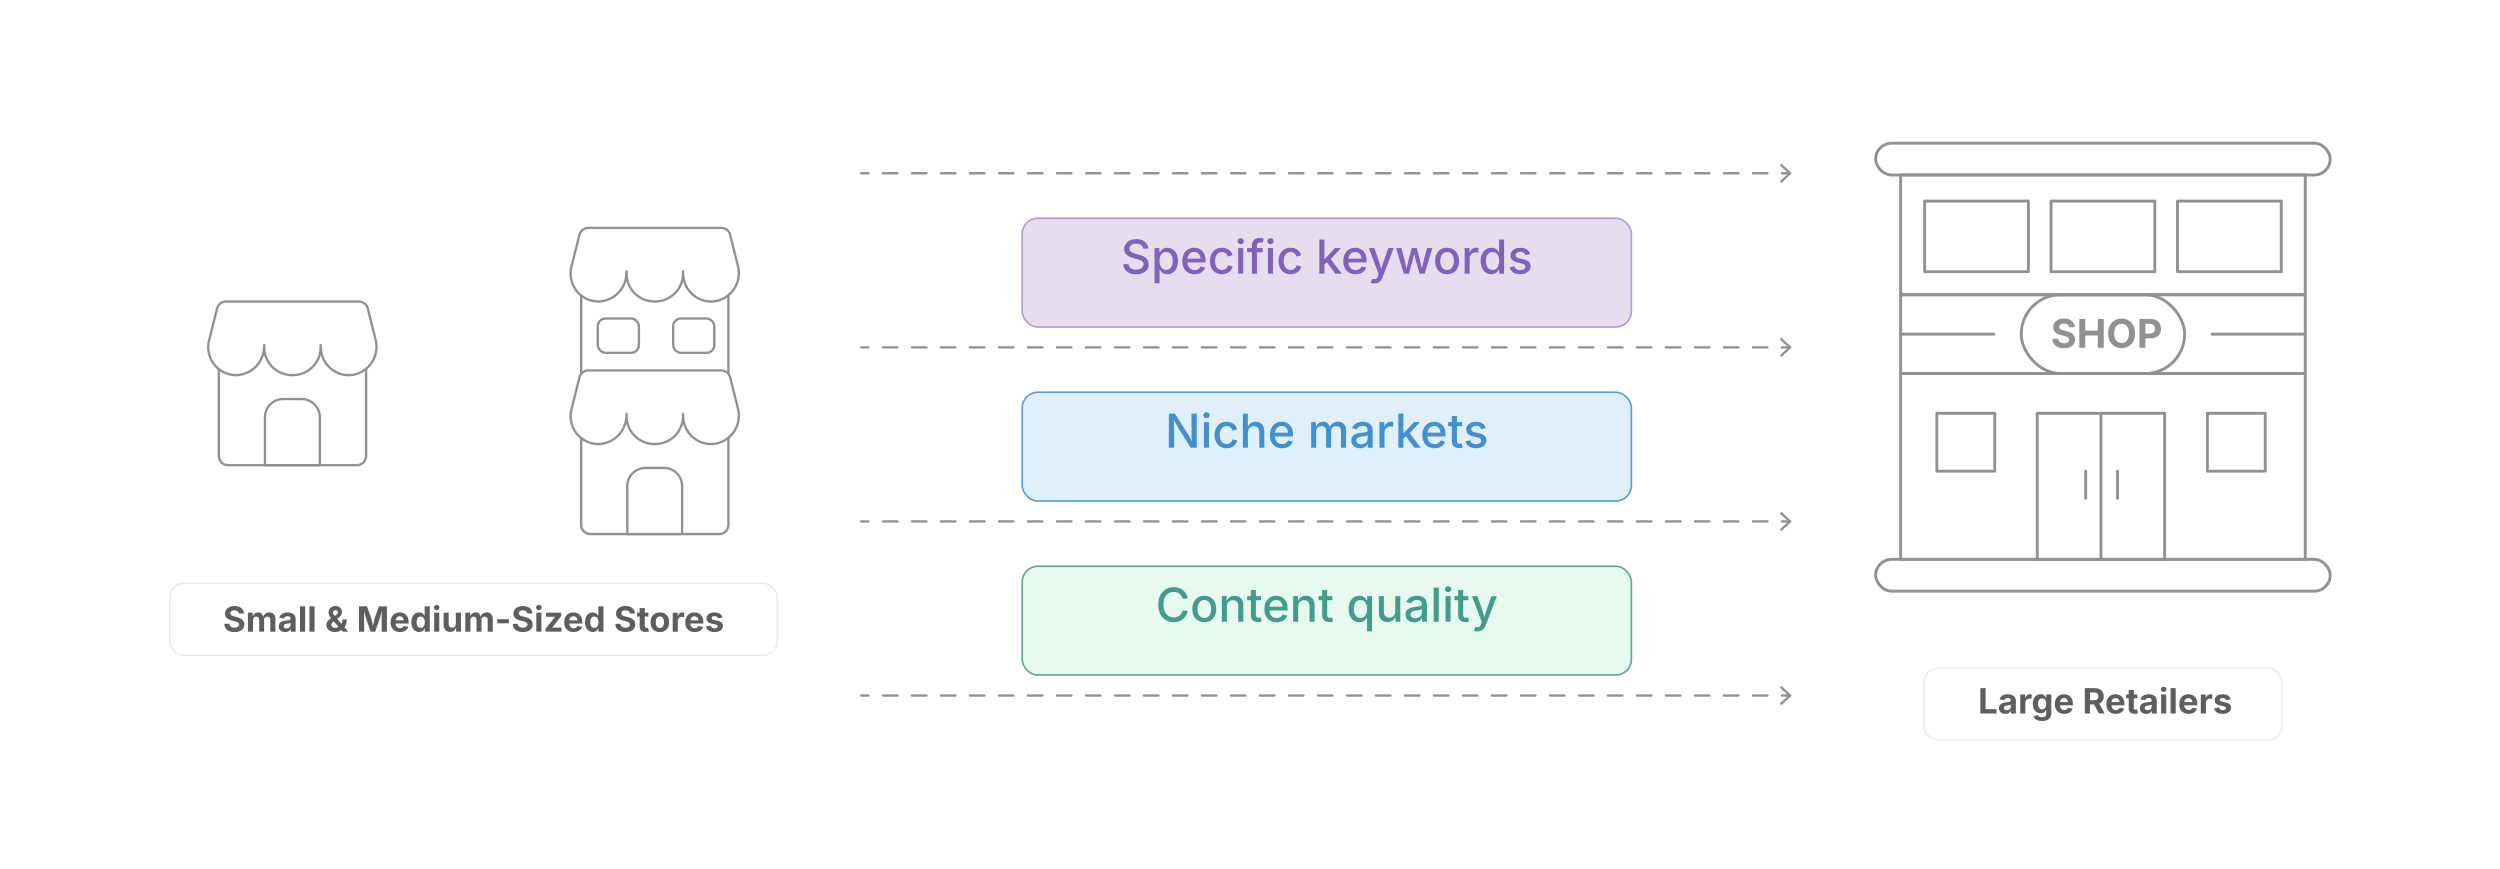 <?xml version="1.0" encoding="UTF-8"?><svg id="_02-Competes-with-Larger-Retailers" xmlns="http://www.w3.org/2000/svg" xmlns:xlink="http://www.w3.org/1999/xlink" viewBox="0 0 860 298.867"><defs><filter id="drop-shadow-1" filterUnits="userSpaceOnUse"><feOffset dx="0" dy="5"/><feGaussianBlur result="blur" stdDeviation="4"/><feFlood flood-color="#333" flood-opacity=".09"/><feComposite in2="blur" operator="in"/><feComposite in="SourceGraphic"/></filter><filter id="drop-shadow-2" filterUnits="userSpaceOnUse"><feOffset dx="0" dy="5"/><feGaussianBlur result="blur-2" stdDeviation="4"/><feFlood flood-color="#333" flood-opacity=".09"/><feComposite in2="blur-2" operator="in"/><feComposite in="SourceGraphic"/></filter><filter id="drop-shadow-3" filterUnits="userSpaceOnUse"><feOffset dx="0" dy="5"/><feGaussianBlur result="blur-3" stdDeviation="4"/><feFlood flood-color="#333" flood-opacity=".09"/><feComposite in2="blur-3" operator="in"/><feComposite in="SourceGraphic"/></filter><filter id="drop-shadow-4" filterUnits="userSpaceOnUse"><feOffset dx="0" dy="5"/><feGaussianBlur result="blur-4" stdDeviation="4"/><feFlood flood-color="#333" flood-opacity=".09"/><feComposite in2="blur-4" operator="in"/><feComposite in="SourceGraphic"/></filter><filter id="drop-shadow-5" filterUnits="userSpaceOnUse"><feOffset dx="0" dy="5"/><feGaussianBlur result="blur-5" stdDeviation="4"/><feFlood flood-color="#333" flood-opacity=".09"/><feComposite in2="blur-5" operator="in"/><feComposite in="SourceGraphic"/></filter></defs><path d="M709.998,119.788c-.795,0-1.485-.122-2.073-.366-.589-.244-1.047-.605-1.375-1.085s-.502-1.069-.52-1.771h1.978c.026.333.126.611.3.835.173.224.403.392.691.502.289.111.615.167.979.167.364,0,.681-.052.949-.157.269-.104.478-.251.629-.442.15-.191.227-.413.227-.666,0-.227-.068-.416-.203-.569-.136-.153-.33-.285-.583-.396s-.562-.208-.925-.293l-1.092-.273c-.839-.204-1.495-.525-1.971-.962-.475-.437-.712-1.015-.712-1.734,0-.599.161-1.123.482-1.571.322-.448.764-.797,1.325-1.045.561-.249,1.201-.373,1.92-.373.732,0,1.371.125,1.917.376.546.251.972.599,1.278,1.045.307.446.464.96.473,1.541h-1.964c-.035-.399-.205-.708-.509-.925-.305-.217-.709-.326-1.215-.326-.342,0-.635.049-.879.146-.244.098-.43.233-.556.406-.127.173-.189.371-.189.592,0,.244.073.447.219.609.146.162.342.292.586.393.244.1.504.183.779.25l.898.22c.417.093.806.22,1.165.379s.675.356.945.589c.271.233.48.509.629.829.148.319.223.688.223,1.105,0,.599-.15,1.122-.452,1.567-.302.446-.739.791-1.312,1.035s-1.261.366-2.063.366Z" fill="#919191" stroke-width="0"/><path d="M715.29,119.641v-9.918h2.03v4.007h4.32v-4.007h2.037v9.918h-2.037v-4.227h-4.32v4.227h-2.03Z" fill="#919191" stroke-width="0"/><path d="M729.828,119.774c-.874,0-1.661-.2-2.359-.599-.699-.399-1.252-.979-1.658-1.737-.405-.759-.608-1.675-.608-2.75,0-1.078.203-1.998.608-2.759.406-.761.959-1.341,1.658-1.741.698-.399,1.485-.599,2.359-.599.879,0,1.666.2,2.363.599.696.399,1.248.979,1.654,1.741.405.761.608,1.681.608,2.759,0,1.074-.203,1.991-.608,2.75-.406.759-.958,1.338-1.654,1.737-.697.399-1.484.599-2.363.599ZM729.828,117.97c.515,0,.964-.125,1.348-.376.384-.25.683-.621.896-1.112.213-.49.319-1.088.319-1.794,0-.714-.106-1.317-.319-1.807s-.512-.861-.896-1.111c-.384-.251-.833-.376-1.348-.376-.511,0-.959.126-1.345.379s-.686.625-.898,1.115-.319,1.09-.319,1.8c0,.706.106,1.303.319,1.791.213.488.513.858.898,1.111s.834.379,1.345.379Z" fill="#919191" stroke-width="0"/><path d="M735.979,119.641v-9.918h3.867c.755,0,1.396.143,1.924.429.528.286.931.681,1.209,1.185.276.504.416,1.082.416,1.734,0,.657-.142,1.235-.423,1.734-.282.499-.69.89-1.226,1.171-.534.282-1.184.423-1.946.423h-2.49v-1.638h2.164c.417,0,.76-.072,1.028-.216.269-.144.468-.343.599-.596s.196-.546.196-.878c0-.333-.065-.625-.196-.875-.131-.25-.331-.446-.603-.586-.271-.14-.614-.209-1.031-.209h-1.458v8.241h-2.03Z" fill="#919191" stroke-width="0"/><rect x="653.81" y="128.501" width="139.199" height="63.93" fill="#fff" stroke="#919191" stroke-linecap="round" stroke-linejoin="round"/><rect x="666.276" y="142.172" width="19.914" height="19.914" fill="#fff" stroke="#919191" stroke-linecap="round" stroke-linejoin="round"/><rect x="759.331" y="142.172" width="19.914" height="19.914" fill="#fff" stroke="#919191" stroke-linecap="round" stroke-linejoin="round"/><rect x="700.815" y="142.172" width="43.817" height="50.259" fill="#fff" stroke="#919191" stroke-linecap="round" stroke-linejoin="round"/><line x1="722.723" y1="192.431" x2="722.723" y2="142.172" fill="none" stroke="#919191" stroke-linecap="round" stroke-linejoin="round"/><line x1="728.44" y1="162.086" x2="728.44" y2="171.424" fill="none" stroke="#919191" stroke-linecap="round" stroke-linejoin="round"/><line x1="717.468" y1="162.086" x2="717.468" y2="171.424" fill="none" stroke="#919191" stroke-linecap="round" stroke-linejoin="round"/><rect x="653.81" y="101.384" width="139.199" height="27.117" fill="none" stroke="#919191" stroke-linecap="round" stroke-linejoin="round"/><rect x="653.81" y="60.192" width="139.199" height="41.191" fill="none" stroke="#919191" stroke-linecap="round" stroke-linejoin="round"/><rect x="662.067" y="69.17" width="35.697" height="24.291" fill="none" stroke="#919191" stroke-linecap="round" stroke-linejoin="round"/><rect x="705.561" y="69.17" width="35.697" height="24.291" fill="none" stroke="#919191" stroke-linecap="round" stroke-linejoin="round"/><rect x="749.056" y="69.17" width="35.697" height="24.291" fill="none" stroke="#919191" stroke-linecap="round" stroke-linejoin="round"/><rect x="645.233" y="49.255" width="156.353" height="10.937" rx="5.469" ry="5.469" fill="none" stroke="#919191" stroke-linecap="round" stroke-linejoin="round"/><rect x="645.233" y="192.417" width="156.353" height="10.937" rx="5.469" ry="5.469" fill="none" stroke="#919191" stroke-linecap="round" stroke-linejoin="round"/><rect x="695.299" y="101.384" width="56.221" height="27.117" rx="13.559" ry="13.559" fill="none" stroke="#919191" stroke-linecap="round" stroke-linejoin="round"/><line x1="793.009" y1="114.942" x2="760.954" y2="114.942" fill="none" stroke="#919191" stroke-linecap="round" stroke-linejoin="round"/><line x1="685.866" y1="114.942" x2="653.81" y2="114.942" fill="none" stroke="#919191" stroke-linecap="round" stroke-linejoin="round"/><g filter="url(#drop-shadow-1)"><rect x="661.811" y="224.774" width="123.198" height="24.838" rx="5" ry="5" fill="#fff" stroke="#eaeaea" stroke-linecap="round" stroke-linejoin="round" stroke-width=".5"/><path d="M681.251,240.442v-8.73h1.787v7.248h3.768v1.482h-5.555Z" fill="#5e5e5e" stroke-width="0"/><path d="M689.823,240.571c-.414,0-.786-.073-1.116-.22s-.59-.365-.779-.656-.284-.653-.284-1.087c0-.363.067-.668.202-.914s.318-.443.551-.592.496-.262.791-.34.604-.133.929-.164c.379-.039.685-.075.917-.108s.402-.086.51-.158.161-.179.161-.319v-.029c0-.188-.039-.346-.117-.475s-.194-.228-.349-.296-.341-.103-.56-.103c-.227,0-.424.034-.592.103s-.305.159-.41.272-.184.24-.234.381l-1.611-.264c.113-.383.301-.707.562-.973s.587-.469.976-.609.827-.211,1.315-.211c.352,0,.693.042,1.025.126s.63.214.894.39.473.405.627.688.231.622.231,1.017v4.412h-1.664v-.908h-.059c-.105.203-.246.382-.422.536s-.388.276-.636.366-.534.135-.858.135ZM690.321,239.335c.277,0,.521-.055.729-.164s.372-.258.489-.445.176-.396.176-.627v-.709c-.051.039-.129.074-.234.105s-.223.059-.352.082-.256.045-.381.064-.236.035-.334.047c-.215.031-.404.082-.568.152s-.291.163-.381.278-.135.263-.135.442c0,.168.043.31.129.425s.203.202.352.261.318.088.51.088Z" fill="#5e5e5e" stroke-width="0"/><path d="M694.962,240.442v-6.551h1.699v1.143h.07c.121-.406.323-.713.606-.92s.608-.311.976-.311c.09,0,.188.005.293.015s.197.024.275.044v1.57c-.078-.027-.191-.049-.34-.064s-.289-.023-.422-.023c-.266,0-.506.058-.721.173s-.382.275-.501.48-.179.444-.179.718v3.727h-1.758Z" fill="#5e5e5e" stroke-width="0"/><path d="M702.468,243.032c-.547,0-1.023-.069-1.43-.208s-.736-.329-.99-.571-.43-.518-.527-.826l1.512-.422c.055.121.14.239.255.354s.269.21.46.284.428.111.709.111c.449,0,.802-.103,1.058-.308s.384-.524.384-.958v-1.207h-.135c-.078.176-.191.346-.34.51s-.343.298-.583.401-.538.155-.894.155c-.492,0-.939-.115-1.342-.346s-.724-.582-.964-1.055-.36-1.07-.36-1.793c0-.738.122-1.355.366-1.852s.568-.869.973-1.119.849-.375,1.333-.375c.367,0,.676.062.926.185s.452.277.606.463.271.364.349.536h.076v-1.102h1.729v6.498c0,.59-.136,1.08-.407,1.471s-.646.684-1.122.879-1.023.293-1.641.293ZM702.497,239.013c.301,0,.556-.074.765-.223s.368-.362.478-.642.164-.614.164-1.005c0-.387-.055-.725-.164-1.014s-.269-.514-.478-.674-.464-.24-.765-.24c-.309,0-.567.083-.776.249s-.367.394-.475.683-.161.621-.161.996c0,.383.054.714.161.993s.267.495.478.647.469.229.773.229Z" fill="#5e5e5e" stroke-width="0"/><path d="M710.097,240.571c-.668,0-1.244-.137-1.729-.41s-.856-.662-1.116-1.166-.39-1.102-.39-1.793c0-.676.129-1.268.387-1.775s.623-.904,1.096-1.189,1.027-.428,1.664-.428c.43,0,.83.068,1.201.205s.697.343.979.618.501.62.659,1.034.237.902.237,1.465v.492h-5.502v-1.102h4.641l-.82.293c0-.34-.052-.636-.155-.888s-.258-.447-.463-.586-.458-.208-.759-.208c-.305,0-.563.07-.776.211s-.374.331-.483.571-.164.515-.164.823v.779c0,.379.063.697.19.955s.305.451.533.58.495.193.8.193c.207,0,.395-.029.562-.088s.312-.146.431-.261.21-.257.272-.425l1.594.299c-.105.359-.289.675-.551.946s-.589.481-.981.63-.845.223-1.356.223Z" fill="#5e5e5e" stroke-width="0"/><path d="M717.169,240.442v-8.73h3.404c.664,0,1.229.117,1.693.352s.819.564,1.063.99.366.926.366,1.5-.124,1.069-.372,1.485-.607.734-1.078.955-1.042.331-1.714.331h-2.309v-1.447h2.021c.367,0,.668-.05.902-.149s.41-.248.527-.445.176-.44.176-.729c0-.297-.059-.546-.176-.747s-.294-.354-.53-.46-.538-.158-.905-.158h-1.283v7.254h-1.787ZM722.026,240.442l-2.127-3.973h1.939l2.168,3.973h-1.98Z" fill="#5e5e5e" stroke-width="0"/><path d="M727.821,240.571c-.668,0-1.244-.137-1.729-.41s-.856-.662-1.116-1.166-.39-1.102-.39-1.793c0-.676.129-1.268.387-1.775s.623-.904,1.096-1.189,1.027-.428,1.664-.428c.43,0,.83.068,1.201.205s.697.343.979.618.501.62.659,1.034.237.902.237,1.465v.492h-5.502v-1.102h4.641l-.82.293c0-.34-.052-.636-.155-.888s-.258-.447-.463-.586-.458-.208-.759-.208c-.305,0-.563.07-.776.211s-.374.331-.483.571-.164.515-.164.823v.779c0,.379.063.697.19.955s.305.451.533.58.495.193.8.193c.207,0,.395-.029.562-.088s.312-.146.431-.261.21-.257.272-.425l1.594.299c-.105.359-.289.675-.551.946s-.589.481-.981.63-.845.223-1.356.223Z" fill="#5e5e5e" stroke-width="0"/><path d="M735.263,233.892v1.342h-3.885v-1.342h3.885ZM732.28,232.333h1.758v6.193c0,.207.046.36.138.46s.245.149.46.149c.066,0,.16-.009.281-.026s.213-.034.275-.05l.252,1.318c-.195.059-.39.1-.583.123s-.378.035-.554.035c-.656,0-1.158-.16-1.506-.48s-.521-.779-.521-1.377v-6.346Z" fill="#5e5e5e" stroke-width="0"/><path d="M738.292,240.571c-.414,0-.786-.073-1.116-.22s-.59-.365-.779-.656-.284-.653-.284-1.087c0-.363.067-.668.202-.914s.318-.443.551-.592.496-.262.791-.34.604-.133.929-.164c.379-.039.685-.075.917-.108s.402-.086.51-.158.161-.179.161-.319v-.029c0-.188-.039-.346-.117-.475s-.194-.228-.349-.296-.341-.103-.56-.103c-.227,0-.424.034-.592.103s-.305.159-.41.272-.184.24-.234.381l-1.611-.264c.113-.383.301-.707.562-.973s.587-.469.976-.609.827-.211,1.315-.211c.352,0,.693.042,1.025.126s.63.214.894.39.473.405.627.688.231.622.231,1.017v4.412h-1.664v-.908h-.059c-.105.203-.246.382-.422.536s-.388.276-.636.366-.534.135-.858.135ZM738.79,239.335c.277,0,.521-.055.729-.164s.372-.258.489-.445.176-.396.176-.627v-.709c-.051.039-.129.074-.234.105s-.223.059-.352.082-.256.045-.381.064-.236.035-.334.047c-.215.031-.404.082-.568.152s-.291.163-.381.278-.135.263-.135.442c0,.168.043.31.129.425s.203.202.352.261.318.088.51.088Z" fill="#5e5e5e" stroke-width="0"/><path d="M744.31,233.036c-.266,0-.492-.088-.68-.264s-.281-.389-.281-.639.094-.463.281-.639.414-.264.68-.264.493.088.683.264.284.389.284.639-.095.463-.284.639-.417.264-.683.264ZM743.431,240.442v-6.551h1.758v6.551h-1.758Z" fill="#5e5e5e" stroke-width="0"/><path d="M748.44,231.712v8.73h-1.758v-8.73h1.758Z" fill="#5e5e5e" stroke-width="0"/><path d="M752.894,240.571c-.668,0-1.244-.137-1.729-.41s-.856-.662-1.116-1.166-.39-1.102-.39-1.793c0-.676.129-1.268.387-1.775s.623-.904,1.096-1.189,1.027-.428,1.664-.428c.43,0,.83.068,1.201.205s.697.343.979.618.501.62.659,1.034.237.902.237,1.465v.492h-5.502v-1.102h4.641l-.82.293c0-.34-.052-.636-.155-.888s-.258-.447-.463-.586-.458-.208-.759-.208c-.305,0-.563.07-.776.211s-.374.331-.483.571-.164.515-.164.823v.779c0,.379.063.697.19.955s.305.451.533.58.495.193.8.193c.207,0,.395-.029.562-.088s.312-.146.431-.261.21-.257.272-.425l1.594.299c-.105.359-.289.675-.551.946s-.589.481-.981.63-.845.223-1.356.223Z" fill="#5e5e5e" stroke-width="0"/><path d="M757.083,240.442v-6.551h1.699v1.143h.07c.121-.406.323-.713.606-.92s.608-.311.976-.311c.09,0,.188.005.293.015s.197.024.275.044v1.57c-.078-.027-.191-.049-.34-.064s-.289-.023-.422-.023c-.266,0-.506.058-.721.173s-.382.275-.501.48-.179.444-.179.718v3.727h-1.758Z" fill="#5e5e5e" stroke-width="0"/><path d="M764.571,240.571c-.527,0-.994-.075-1.4-.226s-.738-.369-.996-.656-.424-.634-.498-1.04l1.635-.281c.086.305.236.533.451.686s.502.229.861.229c.336,0,.601-.063.794-.19s.29-.288.29-.483c0-.172-.069-.312-.208-.422s-.351-.193-.636-.252l-1.131-.234c-.633-.129-1.105-.349-1.418-.659s-.469-.71-.469-1.198c0-.422.115-.784.346-1.087s.551-.536.961-.7.893-.246,1.447-.246c.516,0,.963.071,1.342.214s.686.345.92.606.391.57.469.926l-1.559.275c-.066-.223-.194-.405-.384-.548s-.444-.214-.765-.214c-.289,0-.531.061-.727.182s-.293.283-.293.486c0,.164.063.303.19.416s.345.201.653.264l1.178.234c.633.129,1.104.339,1.412.63s.463.671.463,1.14c0,.43-.125.806-.375,1.128s-.595.573-1.034.753-.946.27-1.521.27Z" fill="#5e5e5e" stroke-width="0"/></g><g filter="url(#drop-shadow-2)"><rect x="58.414" y="195.636" width="208.98" height="24.838" rx="5" ry="5" fill="#fff" stroke="#eaeaea" stroke-linecap="round" stroke-linejoin="round" stroke-width=".5"/><path d="M80.665,212.433c-.699,0-1.308-.107-1.825-.322s-.921-.533-1.21-.955-.441-.941-.457-1.559h1.74c.023.293.111.538.264.735s.355.345.609.442.541.146.861.146.599-.046.835-.138.421-.222.554-.39.199-.363.199-.586c0-.199-.06-.366-.179-.501s-.29-.251-.513-.349-.494-.184-.814-.258l-.961-.24c-.738-.18-1.316-.462-1.734-.847s-.627-.894-.627-1.526c0-.527.142-.988.425-1.383s.672-.701,1.166-.92,1.058-.328,1.69-.328c.645,0,1.207.11,1.688.331s.855.527,1.125.92.408.845.416,1.356h-1.729c-.031-.352-.181-.623-.448-.814s-.624-.287-1.069-.287c-.301,0-.559.043-.773.129s-.378.205-.489.357-.167.326-.167.521c0,.215.064.394.193.536s.301.258.516.346.443.161.686.22l.791.193c.367.082.709.193,1.025.334s.594.313.832.519.423.448.554.729.196.605.196.973c0,.527-.133.987-.398,1.38s-.65.696-1.154.911-1.109.322-1.816.322Z" fill="#5e5e5e" stroke-width="0"/><path d="M85.282,212.304v-6.551h1.629l.088,1.629h-.129c.102-.402.251-.73.448-.984s.429-.441.694-.562.545-.182.838-.182c.473,0,.854.149,1.143.448s.502.761.639,1.386h-.205c.098-.418.257-.763.478-1.034s.482-.473.785-.604.62-.196.952-.196c.402,0,.761.088,1.075.264s.562.429.744.759.272.733.272,1.21v4.418h-1.758v-4.084c0-.371-.101-.646-.302-.826s-.448-.27-.741-.27c-.219,0-.409.048-.571.144s-.287.229-.375.401-.132.373-.132.604v4.031h-1.699v-4.131c0-.32-.095-.575-.284-.765s-.435-.284-.735-.284c-.207,0-.394.047-.56.141s-.297.231-.393.413-.144.403-.144.665v3.961h-1.758Z" fill="#5e5e5e" stroke-width="0"/><path d="M98.061,212.433c-.414,0-.786-.073-1.116-.22s-.59-.365-.779-.656-.284-.653-.284-1.087c0-.363.067-.668.202-.914s.318-.443.551-.592.496-.262.791-.34.604-.133.929-.164c.379-.039.685-.075.917-.108s.402-.086.51-.158.161-.179.161-.319v-.029c0-.188-.039-.346-.117-.475s-.194-.228-.349-.296-.341-.103-.56-.103c-.227,0-.424.034-.592.103s-.305.159-.41.272-.184.24-.234.381l-1.611-.264c.113-.383.301-.707.562-.973s.587-.469.976-.609.827-.211,1.315-.211c.352,0,.693.042,1.025.126s.63.214.894.39.473.405.627.688.231.622.231,1.017v4.412h-1.664v-.908h-.059c-.105.203-.246.382-.422.536s-.388.276-.636.366-.534.135-.858.135ZM98.559,211.197c.277,0,.521-.055.729-.164s.372-.258.489-.445.176-.396.176-.627v-.709c-.051.039-.129.074-.234.105s-.223.059-.352.082-.256.045-.381.064-.236.035-.334.047c-.215.031-.404.082-.568.152s-.291.163-.381.278-.135.263-.135.442c0,.168.043.31.129.425s.203.202.352.261.318.088.51.088Z" fill="#5e5e5e" stroke-width="0"/><path d="M104.958,203.574v8.73h-1.758v-8.73h1.758Z" fill="#5e5e5e" stroke-width="0"/><path d="M108.209,203.574v8.73h-1.758v-8.73h1.758Z" fill="#5e5e5e" stroke-width="0"/><path d="M115.188,212.433c-.602,0-1.121-.109-1.559-.328s-.773-.512-1.008-.879-.352-.775-.352-1.225c0-.352.069-.66.208-.926s.332-.511.58-.735.534-.448.858-.671l1.664-1.102c.121-.078.23-.167.328-.267s.175-.207.231-.322.085-.239.085-.372c0-.199-.07-.369-.211-.51s-.342-.211-.604-.211c-.172,0-.322.033-.451.1s-.229.16-.299.281-.105.264-.105.428c0,.191.048.382.144.571s.228.388.396.595.361.438.58.691l4.131,4.752h-1.852l-3.439-3.85c-.238-.277-.471-.557-.697-.838s-.414-.581-.562-.899-.223-.665-.223-1.04c0-.418.099-.794.296-1.128s.474-.598.829-.791.77-.29,1.242-.29c.465,0,.865.093,1.201.278s.596.434.779.744.275.655.275,1.034c0,.27-.048.523-.144.762s-.229.459-.401.662-.377.393-.615.568l-1.781,1.283c-.238.176-.419.351-.542.524s-.185.376-.185.606c0,.219.053.41.158.574s.252.29.439.378.406.132.656.132c.32,0,.632-.07.935-.211s.578-.341.826-.601.445-.57.592-.932.22-.761.22-1.198h1.471c0,.539-.059,1.021-.176,1.444s-.277.79-.48,1.099-.434.561-.691.756l-.451.293c-.32.262-.686.455-1.096.58s-.811.188-1.201.188Z" fill="#5e5e5e" stroke-width="0"/><path d="M123.491,212.304v-8.73h2.742l1.418,4.008c.059.188.126.43.202.727s.153.617.231.961.151.678.22,1.002.124.605.167.844h-.346c.043-.234.099-.513.167-.835s.142-.655.22-.999.155-.666.231-.967.144-.545.202-.732l1.395-4.008h2.754v8.73h-1.799v-4.113c0-.191.003-.43.009-.715s.014-.593.023-.923.019-.662.026-.996.014-.649.018-.946h.111c-.074.324-.156.659-.246,1.005s-.181.681-.272,1.005-.179.622-.261.894-.152.497-.211.677l-1.447,4.113h-1.506l-1.471-4.113c-.059-.18-.129-.403-.211-.671s-.169-.563-.261-.888-.185-.659-.278-1.005-.182-.685-.264-1.017h.135c.004.281.01.588.018.92s.017.665.026.999.018.645.023.932.009.53.009.729v4.113h-1.775Z" fill="#5e5e5e" stroke-width="0"/><path d="M137.588,212.433c-.668,0-1.244-.137-1.729-.41s-.856-.662-1.116-1.166-.39-1.102-.39-1.793c0-.676.129-1.268.387-1.775s.623-.904,1.096-1.189,1.027-.428,1.664-.428c.43,0,.83.068,1.201.205s.697.343.979.618.501.62.659,1.034.237.902.237,1.465v.492h-5.502v-1.102h4.641l-.82.293c0-.34-.052-.636-.155-.888s-.258-.447-.463-.586-.458-.208-.759-.208c-.305,0-.563.07-.776.211s-.374.331-.483.571-.164.515-.164.823v.779c0,.379.063.697.19.955s.305.451.533.58.495.193.8.193c.207,0,.395-.029.562-.088s.312-.146.431-.261.21-.257.272-.425l1.594.299c-.105.359-.289.675-.551.946s-.589.481-.981.63-.845.223-1.356.223Z" fill="#5e5e5e" stroke-width="0"/><path d="M144.168,212.415c-.5,0-.952-.13-1.356-.39s-.724-.641-.958-1.143-.352-1.116-.352-1.843c0-.746.121-1.369.363-1.869s.564-.875.967-1.125.846-.375,1.33-.375c.371,0,.68.062.926.188s.445.279.598.463.266.361.34.533h.059v-3.281h1.758v8.73h-1.729v-1.049h-.088c-.078.176-.194.353-.349.53s-.354.327-.601.448-.549.182-.908.182ZM144.713,211.003c.297,0,.551-.082.762-.246s.371-.394.48-.688.164-.64.164-1.034c0-.398-.054-.743-.161-1.034s-.267-.518-.478-.68-.467-.243-.768-.243c-.309,0-.567.084-.776.252s-.366.398-.472.691-.158.631-.158,1.014.054.723.161,1.02.266.529.475.697.466.252.771.252Z" fill="#5e5e5e" stroke-width="0"/><path d="M150.221,204.898c-.266,0-.492-.088-.68-.264s-.281-.389-.281-.639.094-.463.281-.639.414-.264.68-.264.493.088.683.264.284.389.284.639-.095.463-.284.639-.417.264-.683.264ZM149.342,212.304v-6.551h1.758v6.551h-1.758Z" fill="#5e5e5e" stroke-width="0"/><path d="M154.85,212.386c-.453,0-.85-.099-1.189-.296s-.603-.48-.788-.85-.278-.81-.278-1.321v-4.166h1.758v3.861c0,.406.105.725.316.955s.5.346.867.346c.25,0,.471-.054.662-.161s.341-.264.448-.469.161-.452.161-.741v-3.791h1.764v6.551h-1.664l-.023-1.635h.1c-.172.551-.435.975-.788,1.271s-.802.445-1.345.445Z" fill="#5e5e5e" stroke-width="0"/><path d="M160.065,212.304v-6.551h1.629l.088,1.629h-.129c.102-.402.251-.73.448-.984s.429-.441.694-.562.545-.182.838-.182c.473,0,.854.149,1.143.448s.502.761.639,1.386h-.205c.098-.418.257-.763.478-1.034s.482-.473.785-.604.62-.196.952-.196c.402,0,.761.088,1.075.264s.562.429.744.759.272.733.272,1.21v4.418h-1.758v-4.084c0-.371-.101-.646-.302-.826s-.448-.27-.741-.27c-.219,0-.409.048-.571.144s-.287.229-.375.401-.132.373-.132.604v4.031h-1.699v-4.131c0-.32-.095-.575-.284-.765s-.435-.284-.735-.284c-.207,0-.394.047-.56.141s-.297.231-.393.413-.144.403-.144.665v3.961h-1.758Z" fill="#5e5e5e" stroke-width="0"/><path d="M175.059,208.009v1.406h-3.973v-1.406h3.973Z" fill="#5e5e5e" stroke-width="0"/><path d="M179.87,212.433c-.699,0-1.308-.107-1.825-.322s-.921-.533-1.21-.955-.441-.941-.457-1.559h1.74c.023.293.111.538.264.735s.355.345.609.442.541.146.861.146.599-.046.835-.138.421-.222.554-.39.199-.363.199-.586c0-.199-.06-.366-.179-.501s-.29-.251-.513-.349-.494-.184-.814-.258l-.961-.24c-.738-.18-1.316-.462-1.734-.847s-.627-.894-.627-1.526c0-.527.142-.988.425-1.383s.672-.701,1.166-.92,1.058-.328,1.69-.328c.645,0,1.207.11,1.688.331s.855.527,1.125.92.408.845.416,1.356h-1.729c-.031-.352-.181-.623-.448-.814s-.624-.287-1.069-.287c-.301,0-.559.043-.773.129s-.378.205-.489.357-.167.326-.167.521c0,.215.064.394.193.536s.301.258.516.346.443.161.686.22l.791.193c.367.082.709.193,1.025.334s.594.313.832.519.423.448.554.729.196.605.196.973c0,.527-.133.987-.398,1.38s-.65.696-1.154.911-1.109.322-1.816.322Z" fill="#5e5e5e" stroke-width="0"/><path d="M185.366,204.898c-.266,0-.492-.088-.68-.264s-.281-.389-.281-.639.094-.463.281-.639.414-.264.68-.264.493.088.683.264.284.389.284.639-.095.463-.284.639-.417.264-.683.264ZM184.487,212.304v-6.551h1.758v6.551h-1.758Z" fill="#5e5e5e" stroke-width="0"/><path d="M187.692,212.304v-1.066l3.229-4.02v-.047h-3.129v-1.418h5.256v1.166l-3.047,3.92v.047h3.158v1.418h-5.467Z" fill="#5e5e5e" stroke-width="0"/><path d="M197.331,212.433c-.668,0-1.244-.137-1.729-.41s-.856-.662-1.116-1.166-.39-1.102-.39-1.793c0-.676.129-1.268.387-1.775s.623-.904,1.096-1.189,1.027-.428,1.664-.428c.43,0,.83.068,1.201.205s.697.343.979.618.501.62.659,1.034.237.902.237,1.465v.492h-5.502v-1.102h4.641l-.82.293c0-.34-.052-.636-.155-.888s-.258-.447-.463-.586-.458-.208-.759-.208c-.305,0-.563.07-.776.211s-.374.331-.483.571-.164.515-.164.823v.779c0,.379.063.697.19.955s.305.451.533.58.495.193.8.193c.207,0,.395-.029.562-.088s.312-.146.431-.261.21-.257.272-.425l1.594.299c-.105.359-.289.675-.551.946s-.589.481-.981.63-.845.223-1.356.223Z" fill="#5e5e5e" stroke-width="0"/><path d="M203.911,212.415c-.5,0-.952-.13-1.356-.39s-.724-.641-.958-1.143-.352-1.116-.352-1.843c0-.746.121-1.369.363-1.869s.564-.875.967-1.125.846-.375,1.33-.375c.371,0,.68.062.926.188s.445.279.598.463.266.361.34.533h.059v-3.281h1.758v8.73h-1.729v-1.049h-.088c-.078.176-.194.353-.349.53s-.354.327-.601.448-.549.182-.908.182ZM204.456,211.003c.297,0,.551-.082.762-.246s.371-.394.48-.688.164-.64.164-1.034c0-.398-.054-.743-.161-1.034s-.267-.518-.478-.68-.467-.243-.768-.243c-.309,0-.567.084-.776.252s-.366.398-.472.691-.158.631-.158,1.014.054.723.161,1.02.266.529.475.697.466.252.771.252Z" fill="#5e5e5e" stroke-width="0"/><path d="M215.167,212.433c-.699,0-1.308-.107-1.825-.322s-.921-.533-1.21-.955-.441-.941-.457-1.559h1.74c.023.293.111.538.264.735s.355.345.609.442.541.146.861.146.599-.046.835-.138.421-.222.554-.39.199-.363.199-.586c0-.199-.06-.366-.179-.501s-.29-.251-.513-.349-.494-.184-.814-.258l-.961-.24c-.738-.18-1.316-.462-1.734-.847s-.627-.894-.627-1.526c0-.527.142-.988.425-1.383s.672-.701,1.166-.92,1.058-.328,1.69-.328c.645,0,1.207.11,1.688.331s.855.527,1.125.92.408.845.416,1.356h-1.729c-.031-.352-.181-.623-.448-.814s-.624-.287-1.069-.287c-.301,0-.559.043-.773.129s-.378.205-.489.357-.167.326-.167.521c0,.215.064.394.193.536s.301.258.516.346.443.161.686.22l.791.193c.367.082.709.193,1.025.334s.594.313.832.519.423.448.554.729.196.605.196.973c0,.527-.133.987-.398,1.38s-.65.696-1.154.911-1.109.322-1.816.322Z" fill="#5e5e5e" stroke-width="0"/><path d="M223.036,205.753v1.342h-3.885v-1.342h3.885ZM220.053,204.195h1.758v6.193c0,.207.046.36.138.46s.245.149.46.149c.066,0,.16-.009.281-.026s.213-.034.275-.05l.252,1.318c-.195.059-.39.1-.583.123s-.378.035-.554.035c-.656,0-1.158-.16-1.506-.48s-.521-.779-.521-1.377v-6.346Z" fill="#5e5e5e" stroke-width="0"/><path d="M226.991,212.433c-.656,0-1.225-.142-1.705-.425s-.851-.678-1.11-1.184-.39-1.095-.39-1.767c0-.68.13-1.272.39-1.778s.63-.9,1.11-1.184,1.049-.425,1.705-.425c.66,0,1.229.142,1.708.425s.848.678,1.107,1.184.39,1.099.39,1.778c0,.672-.13,1.261-.39,1.767s-.629.9-1.107,1.184-1.048.425-1.708.425ZM226.991,211.05c.312,0,.574-.087.785-.261s.369-.412.475-.715.158-.644.158-1.022c0-.387-.053-.73-.158-1.031s-.264-.537-.475-.709-.473-.258-.785-.258-.573.086-.782.258-.366.408-.472.709-.158.645-.158,1.031c0,.379.053.72.158,1.022s.263.541.472.715.47.261.782.261Z" fill="#5e5e5e" stroke-width="0"/><path d="M231.42,212.304v-6.551h1.699v1.143h.07c.121-.406.323-.713.606-.92s.608-.311.976-.311c.09,0,.188.005.293.015s.197.024.275.044v1.57c-.078-.027-.191-.049-.34-.064s-.289-.023-.422-.023c-.266,0-.506.058-.721.173s-.382.275-.501.48-.179.444-.179.718v3.727h-1.758Z" fill="#5e5e5e" stroke-width="0"/><path d="M238.973,212.433c-.668,0-1.244-.137-1.729-.41s-.856-.662-1.116-1.166-.39-1.102-.39-1.793c0-.676.129-1.268.387-1.775s.623-.904,1.096-1.189,1.027-.428,1.664-.428c.43,0,.83.068,1.201.205s.697.343.979.618.501.62.659,1.034.237.902.237,1.465v.492h-5.502v-1.102h4.641l-.82.293c0-.34-.052-.636-.155-.888s-.258-.447-.463-.586-.458-.208-.759-.208c-.305,0-.563.07-.776.211s-.374.331-.483.571-.164.515-.164.823v.779c0,.379.063.697.19.955s.305.451.533.58.495.193.8.193c.207,0,.395-.029.562-.088s.312-.146.431-.261.21-.257.272-.425l1.594.299c-.105.359-.289.675-.551.946s-.589.481-.981.63-.845.223-1.356.223Z" fill="#5e5e5e" stroke-width="0"/><path d="M245.764,212.433c-.527,0-.994-.075-1.4-.226s-.738-.369-.996-.656-.424-.634-.498-1.04l1.635-.281c.086.305.236.533.451.686s.502.229.861.229c.336,0,.601-.063.794-.19s.29-.288.29-.483c0-.172-.069-.312-.208-.422s-.351-.193-.636-.252l-1.131-.234c-.633-.129-1.105-.349-1.418-.659s-.469-.71-.469-1.198c0-.422.115-.784.346-1.087s.551-.536.961-.7.893-.246,1.447-.246c.516,0,.963.071,1.342.214s.686.345.92.606.391.57.469.926l-1.559.275c-.066-.223-.194-.405-.384-.548s-.444-.214-.765-.214c-.289,0-.531.061-.727.182s-.293.283-.293.486c0,.164.063.303.19.416s.345.201.653.264l1.178.234c.633.129,1.104.339,1.412.63s.463.671.463,1.14c0,.43-.125.806-.375,1.128s-.595.573-1.034.753-.946.27-1.521.27Z" fill="#5e5e5e" stroke-width="0"/></g><path d="M75.279,156.855c0,1.748,1.417,3.166,3.166,3.166h44.319c1.748,0,3.166-1.417,3.166-3.166v-39.352h-50.651v39.352Z" fill="#fff" stroke="#919191" stroke-linecap="round" stroke-linejoin="round" stroke-width=".813"/><path d="M129.178,116.72l-2.65-10.599c-.353-1.408-1.619-2.396-3.071-2.396h-45.706c-1.452 0-2.718.988-3.071,2.396l-2.754,11.013c-.241.965-.331,1.961-.266,2.953.347,5.286,4.913,9.29,10.199,8.943,4.837-.442,8.635-4.334,8.959-9.18l.098-1.187c-.022.264-.033.528-.033.793-.001,5.297,4.293,9.593,9.59,9.594h.26c.259-0.0.518-.011.776-.032,5.28-.434,9.208-5.065,8.775-10.345l.133,1.583c.026.307.066.612.121.915.945,5.214,5.938,8.675,11.152,7.731.197-.041.392-.087.586-.14,5.231-1.42,8.32-6.811,6.9-12.042Z" fill="#fff" stroke="#919191" stroke-linecap="round" stroke-linejoin="round" stroke-width=".813"/><path d="M97.388,137.267h6.389c3.443,0,6.238,2.795,6.238,6.238v16.515h-18.865v-16.515c0-3.443,2.795-6.238,6.238-6.238Z" fill="#fff" stroke="#919191" stroke-linecap="round" stroke-linejoin="round" stroke-width=".813"/><path d="M199.923,131.523c0,1.748,1.417,3.166,3.166,3.166h44.319c1.748,0,3.166-1.417,3.166-3.166v-39.352h-50.651v39.352Z" fill="#fff" stroke="#919191" stroke-linecap="round" stroke-linejoin="round" stroke-width=".813"/><path d="M253.822,91.388l-2.65-10.599c-.353-1.408-1.619-2.396-3.071-2.396h-45.706c-1.452 0-2.718.988-3.071,2.396l-2.754,11.013c-.241.965-.331,1.961-.266,2.953.347,5.286,4.913,9.29,10.199,8.943,4.837-.442,8.635-4.334,8.959-9.18l.098-1.187c-.022.264-.033.528-.033.793-.001,5.297,4.293,9.593,9.59,9.594h.26c.259-0.0.518-.011.776-.032,5.28-.434,9.208-5.065,8.775-10.345l.133,1.583c.026.307.066.612.121.915.945,5.214,5.938,8.675,11.152,7.731.197-.041.392-.087.586-.14,5.231-1.42,8.32-6.811,6.9-12.042Z" fill="#fff" stroke="#919191" stroke-linecap="round" stroke-linejoin="round" stroke-width=".813"/><path d="M199.923,180.558c0,1.748,1.417,3.166,3.166,3.166h44.319c1.748,0,3.166-1.417,3.166-3.166v-39.352h-50.651v39.352Z" fill="#fff" stroke="#919191" stroke-linecap="round" stroke-linejoin="round" stroke-width=".813"/><path d="M253.822,140.423l-2.65-10.599c-.353-1.408-1.619-2.396-3.071-2.396h-45.706c-1.452 0-2.718.988-3.071,2.396l-2.754,11.013c-.241.965-.331,1.961-.266,2.953.347,5.286,4.913,9.29,10.199,8.943,4.837-.442,8.635-4.334,8.959-9.18l.098-1.187c-.022.264-.033.528-.033.793-.001,5.297,4.293,9.593,9.59,9.594h.26c.259-0.0.518-.011.776-.032,5.28-.434,9.208-5.065,8.775-10.345l.133,1.583c.026.307.066.612.121.915.945,5.214,5.938,8.675,11.152,7.731.197-.041.392-.087.586-.14,5.231-1.42,8.32-6.811,6.9-12.042Z" fill="#fff" stroke="#919191" stroke-linecap="round" stroke-linejoin="round" stroke-width=".813"/><path d="M222.031,160.97h6.389c3.443,0,6.238,2.795,6.238,6.238v16.515h-18.865v-16.515c0-3.443,2.795-6.238,6.238-6.238Z" fill="#fff" stroke="#919191" stroke-linecap="round" stroke-linejoin="round" stroke-width=".813"/><rect x="205.637" y="109.564" width="14.145" height="11.817" rx="2.685" ry="2.685" fill="#fff" stroke="#919191" stroke-linecap="round" stroke-linejoin="round" stroke-width=".813"/><rect x="231.574" y="109.564" width="14.145" height="11.817" rx="2.685" ry="2.685" fill="#fff" stroke="#919191" stroke-linecap="round" stroke-linejoin="round" stroke-width=".813"/><line x1="296.252" y1="59.603" x2="298.752" y2="59.603" fill="none" stroke="#919191" stroke-linecap="round" stroke-linejoin="round" stroke-width=".813"/><line x1="303.74" y1="59.603" x2="610.499" y2="59.603" fill="none" stroke="#919191" stroke-dasharray="0 0 4.988 4.988" stroke-linecap="round" stroke-linejoin="round" stroke-width=".813"/><line x1="612.993" y1="59.603" x2="615.493" y2="59.603" fill="none" stroke="#919191" stroke-linecap="round" stroke-linejoin="round" stroke-width=".813"/><polygon points="612.798 62.93 612.243 62.334 615.181 59.604 612.243 56.873 612.798 56.277 616.375 59.604 612.798 62.93" fill="#919191" stroke-width="0"/><line x1="296.252" y1="119.49" x2="298.752" y2="119.49" fill="none" stroke="#919191" stroke-linecap="round" stroke-linejoin="round" stroke-width=".813"/><line x1="303.74" y1="119.49" x2="610.499" y2="119.49" fill="none" stroke="#919191" stroke-dasharray="0 0 4.988 4.988" stroke-linecap="round" stroke-linejoin="round" stroke-width=".813"/><line x1="612.993" y1="119.49" x2="615.493" y2="119.49" fill="none" stroke="#919191" stroke-linecap="round" stroke-linejoin="round" stroke-width=".813"/><polygon points="612.798 122.817 612.243 122.221 615.181 119.491 612.243 116.76 612.798 116.164 616.375 119.491 612.798 122.817" fill="#919191" stroke-width="0"/><line x1="296.252" y1="179.377" x2="298.752" y2="179.377" fill="none" stroke="#919191" stroke-linecap="round" stroke-linejoin="round" stroke-width=".813"/><line x1="303.74" y1="179.377" x2="610.499" y2="179.377" fill="none" stroke="#919191" stroke-dasharray="0 0 4.988 4.988" stroke-linecap="round" stroke-linejoin="round" stroke-width=".813"/><line x1="612.993" y1="179.377" x2="615.493" y2="179.377" fill="none" stroke="#919191" stroke-linecap="round" stroke-linejoin="round" stroke-width=".813"/><polygon points="612.798 182.704 612.243 182.108 615.181 179.378 612.243 176.647 612.798 176.051 616.375 179.378 612.798 182.704" fill="#919191" stroke-width="0"/><line x1="296.252" y1="239.264" x2="298.752" y2="239.264" fill="none" stroke="#919191" stroke-linecap="round" stroke-linejoin="round" stroke-width=".813"/><line x1="303.74" y1="239.264" x2="610.499" y2="239.264" fill="none" stroke="#919191" stroke-dasharray="0 0 4.988 4.988" stroke-linecap="round" stroke-linejoin="round" stroke-width=".813"/><line x1="612.993" y1="239.264" x2="615.493" y2="239.264" fill="none" stroke="#919191" stroke-linecap="round" stroke-linejoin="round" stroke-width=".813"/><polygon points="612.798 242.591 612.243 241.995 615.181 239.265 612.243 236.534 612.798 235.938 616.375 239.265 612.798 242.591" fill="#919191" stroke-width="0"/><rect x="351.635" y="70.073" width="209.565" height="37.419" rx="5.397" ry="5.397" fill="#e6ddee" filter="url(#drop-shadow-3)" stroke="#b29bd6" stroke-miterlimit="10" stroke-width=".574"/><path d="M390.805,94.35c-.877,0-1.639-.14-2.285-.418-.646-.278-1.152-.676-1.517-1.194-.365-.518-.566-1.134-.603-1.848h1.805c.037.426.175.778.414,1.056.239.278.55.486.934.623.383.137.798.205,1.245.205.499,0,.942-.077,1.328-.232.386-.155.692-.375.918-.662.226-.287.339-.619.339-.997,0-.342-.099-.621-.295-.839-.197-.218-.462-.399-.796-.544-.334-.145-.713-.272-1.139-.382l-1.371-.378c-.961-.257-1.711-.639-2.25-1.143s-.808-1.158-.808-1.962c0-.678.182-1.27.547-1.777s.862-.901,1.49-1.182,1.336-.422,2.124-.422c.804,0,1.512.141,2.124.422.612.281,1.093.666,1.442,1.154.35.489.532,1.046.548,1.671h-1.75c-.058-.536-.306-.951-.745-1.245-.438-.294-.992-.441-1.659-.441-.473,0-.884.074-1.233.221-.35.147-.62.351-.812.611-.192.26-.288.556-.288.887,0,.373.114.674.343.902.229.229.507.41.835.543.329.134.643.241.942.319l1.143.299c.373.095.758.222,1.155.382.396.16.763.368,1.1.623.336.255.608.57.815.946s.312.829.312,1.359c0,.662-.171,1.253-.512,1.773-.342.52-.837.929-1.486,1.226-.649.296-1.433.445-2.353.445Z" fill="#8061bc" stroke-width="0"/><path d="M397.157,97.447v-12.105h1.687v1.435h.142c.105-.184.251-.397.438-.639.187-.241.447-.453.78-.634s.776-.272,1.328-.272c.704,0,1.333.179,1.887.536s.992.875,1.312,1.552c.321.678.481,1.495.481,2.451,0,.946-.158,1.759-.473,2.439-.315.681-.75,1.204-1.305,1.568-.554.365-1.188.548-1.903.548-.531,0-.966-.091-1.305-.272s-.604-.393-.796-.634-.34-.457-.445-.646h-.094v4.674h-1.734ZM401.145,92.852c.504,0,.927-.137,1.269-.41.342-.273.598-.644.769-1.111.17-.468.256-.993.256-1.576,0-.578-.085-1.097-.256-1.557-.171-.459-.426-.824-.765-1.091-.339-.268-.763-.402-1.272-.402-.494,0-.912.127-1.253.382-.341.255-.599.61-.772,1.064-.173.455-.26.989-.26,1.604,0,.609.088,1.146.264,1.611.176.465.435.829.776,1.092.341.263.756.394,1.245.394Z" fill="#8061bc" stroke-width="0"/><path d="M410.933,94.333c-.867,0-1.615-.187-2.246-.56-.63-.373-1.115-.898-1.454-1.576-.339-.678-.509-1.474-.509-2.388,0-.904.167-1.7.5-2.388.334-.688.805-1.226,1.415-1.611.609-.386,1.324-.58,2.144-.58.504,0,.99.083,1.458.249.467.166.888.424,1.261.776s.668.808.887,1.367c.218.56.327,1.239.327,2.037v.615h-7.022v-1.292h6.131l-.812.426c0-.542-.084-1.018-.252-1.431-.168-.412-.417-.734-.745-.965-.329-.231-.74-.347-1.233-.347-.489,0-.906.118-1.253.354-.347.236-.61.548-.792.934-.181.386-.272.808-.272,1.265v.883c0,.604.104,1.115.312,1.533.208.418.498.733.871.946s.807.319,1.301.319c.326,0,.62-.046.882-.138.263-.092.49-.231.682-.417.192-.187.338-.417.438-.689l1.631.386c-.142.452-.379.852-.713,1.198-.334.347-.749.616-1.246.808-.496.192-1.06.288-1.69.288Z" fill="#8061bc" stroke-width="0"/><path d="M420.319,94.333c-.831,0-1.553-.189-2.167-.567s-1.093-.909-1.434-1.592c-.342-.683-.513-1.477-.513-2.38,0-.914.171-1.714.513-2.399.341-.686.819-1.218,1.434-1.596.615-.378,1.337-.567,2.167-.567.457,0,.885.059,1.285.177.399.119.76.289,1.083.513.323.223.596.496.819.819.224.323.39.687.5,1.092l-1.647.394c-.058-.226-.147-.432-.268-.619-.121-.187-.267-.348-.438-.485-.17-.137-.368-.242-.591-.315-.224-.073-.469-.11-.737-.11-.531,0-.971.141-1.32.422-.349.281-.609.655-.78,1.123-.17.468-.256.985-.256,1.552,0,.562.085,1.076.256,1.541.171.465.431.837.78,1.115.35.278.79.417,1.32.417.273,0,.522-.038.749-.114s.428-.184.607-.323c.179-.139.328-.307.449-.504.121-.197.208-.414.26-.65l1.639.394c-.105.415-.271.787-.497,1.115-.226.328-.5.608-.824.839-.323.231-.687.407-1.091.528-.405.121-.838.181-1.3.181Z" fill="#8061bc" stroke-width="0"/><path d="M426.805,83.994c-.299,0-.556-.101-.768-.303-.213-.202-.319-.443-.319-.721,0-.289.106-.533.319-.733.212-.2.469-.299.768-.299.3,0,.557.1.772.299s.323.444.323.733c0,.284-.108.525-.323.725s-.473.299-.772.299ZM425.93,94.152v-8.811h1.734v8.811h-1.734Z" fill="#8061bc" stroke-width="0"/><path d="M434.362,85.341v1.411h-5.374v-1.411h5.374ZM430.659,94.152v-9.82c0-.546.122-1.003.366-1.371s.565-.644.965-.828c.399-.184.83-.276,1.293-.276.352,0,.652.029.902.087.249.058.432.107.548.149l-.402,1.403c-.084-.026-.188-.054-.312-.083-.123-.029-.276-.043-.461-.043-.409,0-.706.103-.891.308-.184.205-.275.501-.275.891v9.583h-1.733Z" fill="#8061bc" stroke-width="0"/><path d="M437.042,83.994c-.3,0-.556-.101-.769-.303s-.319-.443-.319-.721c0-.289.106-.533.319-.733s.469-.299.769-.299.557.1.772.299c.215.2.323.444.323.733,0,.284-.108.525-.323.725-.216.2-.473.299-.772.299ZM436.167,94.152v-8.811h1.734v8.811h-1.734Z" fill="#8061bc" stroke-width="0"/><path d="M443.938,94.333c-.831,0-1.553-.189-2.168-.567-.614-.378-1.093-.909-1.434-1.592-.342-.683-.513-1.477-.513-2.38,0-.914.171-1.714.513-2.399.341-.686.819-1.218,1.434-1.596.615-.378,1.337-.567,2.168-.567.457,0,.885.059,1.284.177.399.119.761.289,1.084.513.323.223.596.496.819.819s.39.687.5,1.092l-1.646.394c-.059-.226-.147-.432-.269-.619-.12-.187-.267-.348-.438-.485-.17-.137-.367-.242-.591-.315-.224-.073-.469-.11-.736-.11-.531,0-.971.141-1.32.422s-.609.655-.78,1.123-.256.985-.256,1.552c0,.562.085,1.076.256,1.541s.431.837.78,1.115.789.417,1.32.417c.272,0,.522-.038.748-.114.227-.076.429-.184.607-.323.179-.139.328-.307.449-.504.12-.197.207-.414.26-.65l1.64.394c-.105.415-.271.787-.497,1.115-.226.328-.5.608-.823.839-.323.231-.688.407-1.092.528s-.838.181-1.3.181Z" fill="#8061bc" stroke-width="0"/><path d="M453.853,94.152v-11.743h1.733v11.743h-1.733ZM455.452,91.181v-2.12h.291l3.476-3.72h2.081l-3.98,4.264h-.291l-1.576,1.576ZM459.4,94.152l-3.129-4.161,1.198-1.229,4.074,5.391h-2.144Z" fill="#8061bc" stroke-width="0"/><path d="M466.312,94.333c-.866,0-1.615-.187-2.246-.56-.63-.373-1.114-.898-1.453-1.576-.34-.678-.509-1.474-.509-2.388,0-.904.167-1.7.5-2.388.334-.688.806-1.226,1.415-1.611.609-.386,1.324-.58,2.144-.58.505,0,.99.083,1.458.249s.888.424,1.261.776.669.808.887,1.367.327,1.239.327,2.037v.615h-7.021v-1.292h6.131l-.812.426c0-.542-.084-1.018-.252-1.431-.169-.412-.417-.734-.745-.965-.328-.231-.739-.347-1.233-.347-.488,0-.906.118-1.253.354s-.61.548-.792.934-.272.808-.272,1.265v.883c0,.604.104,1.115.312,1.533.208.418.498.733.871.946s.807.319,1.301.319c.325,0,.619-.046.882-.138.263-.092.49-.231.682-.417.192-.187.338-.417.438-.689l1.632.386c-.142.452-.38.852-.713,1.198-.334.347-.749.616-1.246.808-.496.192-1.06.288-1.69.288Z" fill="#8061bc" stroke-width="0"/><path d="M471.568,97.32l.426-1.411.197.047c.299.079.568.1.808.063s.446-.148.622-.335c.177-.187.316-.469.422-.847l.189-.646-3.35-8.851h1.876l1.741,5.004c.194.557.356,1.111.484,1.663.129.552.27,1.101.422,1.647h-.536c.152-.546.299-1.097.438-1.651.14-.554.307-1.107.501-1.659l1.773-5.004h1.859l-3.83,10.033c-.179.473-.398.867-.658,1.182-.26.315-.568.553-.926.713-.357.161-.772.241-1.245.241-.273,0-.518-.02-.733-.059-.215-.04-.375-.083-.48-.13Z" fill="#8061bc" stroke-width="0"/><path d="M482.901,94.152l-2.647-8.811h1.828l.97,3.649c.142.546.294,1.155.457,1.825.162.67.32,1.425.473,2.266h-.252c.152-.809.31-1.55.473-2.223.163-.672.317-1.295.465-1.868l.97-3.649h1.733l.954,3.649c.146.557.3,1.172.461,1.844.16.672.316,1.421.469,2.246h-.261c.158-.814.315-1.558.474-2.23.157-.672.31-1.292.457-1.86l.969-3.649h1.845l-2.656,8.811h-1.741l-1.088-3.791c-.11-.384-.218-.784-.323-1.202-.105-.417-.207-.844-.308-1.281-.1-.436-.202-.869-.307-1.3h.354c-.1.426-.201.858-.304,1.296-.103.439-.206.87-.312,1.292-.104.423-.213.821-.323,1.194l-1.087,3.791h-1.742Z" fill="#8061bc" stroke-width="0"/><path d="M497.789,94.333c-.825,0-1.547-.189-2.164-.567s-1.097-.909-1.438-1.592c-.342-.683-.513-1.477-.513-2.38,0-.914.171-1.714.513-2.399.341-.686.82-1.218,1.438-1.596.617-.378,1.339-.567,2.164-.567.829,0,1.553.189,2.171.567.617.378,1.097.911,1.438,1.596.342.686.513,1.485.513,2.399,0,.904-.171,1.697-.513,2.38-.341.683-.82,1.213-1.438,1.592-.618.378-1.342.567-2.171.567ZM497.789,92.868c.535,0,.978-.141,1.327-.421.35-.281.609-.654.78-1.119.171-.465.256-.976.256-1.533,0-.562-.085-1.078-.256-1.548s-.431-.846-.78-1.127-.792-.422-1.327-.422c-.531,0-.97.141-1.316.422s-.605.655-.776,1.123-.256.985-.256,1.552c0,.557.085,1.068.256,1.533.171.465.43.838.776,1.119.347.281.785.421,1.316.421Z" fill="#8061bc" stroke-width="0"/><path d="M503.833,94.152v-8.811h1.679v1.418h.095c.163-.483.446-.861.852-1.135.404-.273.864-.41,1.379-.41.11,0,.236.004.378.012.143.008.261.02.355.036v1.655c-.063-.021-.185-.042-.363-.063s-.359-.031-.544-.031c-.398,0-.759.084-1.079.252-.32.168-.57.401-.749.698s-.268.64-.268,1.028v5.351h-1.734Z" fill="#8061bc" stroke-width="0"/><path d="M513.046,94.326c-.715,0-1.351-.183-1.907-.548-.558-.365-.993-.888-1.309-1.568-.315-.68-.473-1.493-.473-2.439,0-.956.16-1.773.48-2.451s.759-1.195,1.316-1.552c.557-.357,1.188-.536,1.892-.536.546,0,.986.091,1.319.272.334.181.596.393.784.634.189.242.334.455.434.639h.095v-4.366h1.733v11.743h-1.687v-1.379h-.142c-.1.189-.247.405-.441.646s-.46.453-.796.634-.77.272-1.3.272ZM513.424,92.852c.494,0,.91-.131,1.249-.394s.597-.626.772-1.092c.176-.465.264-1.002.264-1.611,0-.615-.087-1.149-.26-1.604-.174-.454-.43-.809-.769-1.064-.339-.254-.758-.382-1.257-.382-.51,0-.934.134-1.272.402-.339.268-.594.632-.765,1.091-.171.46-.256.979-.256,1.557,0,.583.086,1.108.26,1.576.173.468.431.838.772,1.111.341.273.762.41,1.261.41Z" fill="#8061bc" stroke-width="0"/><path d="M522.904,94.333c-.636,0-1.201-.092-1.698-.276-.496-.184-.903-.456-1.221-.815-.318-.36-.53-.8-.635-1.32l1.631-.339c.121.457.347.796.678,1.017s.752.331,1.262.331c.557,0,1.001-.117,1.331-.351.331-.234.497-.514.497-.839,0-.284-.102-.518-.304-.701-.202-.184-.514-.321-.934-.41l-1.481-.339c-.82-.184-1.43-.478-1.829-.882-.398-.405-.599-.922-.599-1.553,0-.525.147-.985.441-1.379s.696-.7,1.206-.918c.51-.218,1.098-.327,1.765-.327.636,0,1.18.092,1.632.276.452.184.818.441,1.1.772s.481.714.603,1.15l-1.553.339c-.11-.31-.302-.582-.575-.815s-.67-.351-1.189-.351c-.479,0-.878.107-1.198.323-.32.216-.48.489-.48.82,0,.294.106.532.319.713.212.181.561.327,1.044.437l1.418.315c.814.184,1.419.473,1.813.867.394.394.591.898.591,1.513,0,.536-.154,1.01-.461,1.423-.308.413-.733.735-1.277.969-.543.234-1.175.351-1.896.351Z" fill="#8061bc" stroke-width="0"/><rect x="351.635" y="129.934" width="209.565" height="37.419" rx="5.397" ry="5.397" fill="#e1effa" filter="url(#drop-shadow-4)" stroke="#559ce0" stroke-miterlimit="10" stroke-width=".574"/><path d="M402.086,154.014v-11.743h2.073l4.421,6.99c.147.231.312.507.497.828.184.321.378.682.583,1.083.205.402.407.839.607,1.312h-.221c-.047-.447-.083-.889-.106-1.328-.024-.438-.041-.85-.051-1.233-.011-.383-.016-.707-.016-.969v-6.683h1.82v11.743h-2.081l-3.964-6.25c-.21-.342-.417-.686-.619-1.033-.203-.347-.426-.747-.67-1.202-.245-.455-.543-1.007-.895-1.659h.284c.026.578.052,1.118.079,1.619.026.502.046.946.059,1.332s.02.695.02.926v6.265h-1.821Z" fill="#4290d1" stroke-width="0"/><path d="M415.035,143.855c-.299,0-.556-.101-.768-.303-.213-.202-.319-.443-.319-.721,0-.289.106-.533.319-.733.212-.2.469-.299.768-.299.3,0,.557.1.772.299s.323.444.323.733c0,.284-.108.525-.323.725s-.473.299-.772.299ZM414.16,154.014v-8.811h1.734v8.811h-1.734Z" fill="#4290d1" stroke-width="0"/><path d="M421.931,154.195c-.831,0-1.553-.189-2.167-.567s-1.093-.909-1.434-1.592c-.342-.683-.513-1.477-.513-2.38,0-.914.171-1.714.513-2.399.341-.686.819-1.218,1.434-1.596.615-.378,1.337-.567,2.167-.567.457,0,.885.059,1.285.177.399.119.76.289,1.083.513.323.223.596.496.819.819.224.323.39.687.5,1.092l-1.647.394c-.058-.226-.147-.432-.268-.619-.121-.187-.267-.348-.438-.485-.17-.137-.368-.242-.591-.315-.224-.073-.469-.11-.737-.11-.531,0-.971.141-1.32.422-.349.281-.609.655-.78,1.123-.17.468-.256.985-.256,1.552,0,.562.085,1.076.256,1.541.171.465.431.837.78,1.115.35.278.79.417,1.32.417.273,0,.522-.038.749-.114s.428-.184.607-.323c.179-.139.328-.307.449-.504.121-.197.208-.414.26-.65l1.639.394c-.105.415-.271.787-.497,1.115-.226.328-.5.608-.824.839-.323.231-.687.407-1.091.528-.405.121-.838.181-1.3.181Z" fill="#4290d1" stroke-width="0"/><path d="M429.276,148.796v5.217h-1.734v-11.743h1.718v5.091h-.229c.257-.788.63-1.364,1.119-1.726s1.079-.544,1.773-.544c.599,0,1.123.126,1.572.378s.798.624,1.048,1.115c.249.491.374,1.102.374,1.832v5.596h-1.733v-5.383c0-.636-.166-1.132-.497-1.489s-.785-.536-1.363-.536c-.388,0-.738.085-1.048.256s-.554.419-.733.745-.268.723-.268,1.19Z" fill="#4290d1" stroke-width="0"/><path d="M441.05,154.195c-.867,0-1.615-.187-2.246-.56s-1.115-.898-1.454-1.576-.509-1.474-.509-2.388c0-.904.167-1.7.501-2.388.334-.688.805-1.226,1.415-1.611.609-.386,1.323-.58,2.144-.58.504,0,.99.083,1.458.249.467.166.888.424,1.261.776s.668.808.887,1.367c.218.56.327,1.239.327,2.037v.615h-7.022v-1.292h6.132l-.812.426c0-.542-.084-1.018-.252-1.431-.168-.412-.416-.734-.744-.965-.329-.231-.74-.347-1.233-.347-.489,0-.906.118-1.254.354-.347.236-.61.548-.792.934-.181.386-.271.808-.271,1.265v.883c0,.604.104,1.115.312,1.533.207.418.497.733.87.946s.807.319,1.301.319c.326,0,.62-.046.883-.138.263-.092.49-.231.682-.417s.338-.417.438-.689l1.631.386c-.142.452-.379.852-.713,1.198s-.749.616-1.245.808-1.06.288-1.69.288Z" fill="#4290d1" stroke-width="0"/><path d="M451.035,154.014v-8.811h1.646l.048,2.042h-.134c.126-.5.32-.909.583-1.229.263-.321.569-.561.922-.721.352-.16.72-.24,1.104-.24.641,0,1.158.198,1.553.595.394.397.659.95.796,1.659h-.221c.115-.483.314-.893.599-1.229.283-.336.627-.591,1.028-.765.402-.173.832-.26,1.289-.26.52,0,.991.113,1.414.339.423.226.758.562,1.005,1.009.247.446.37,1.003.37,1.67v5.942h-1.733v-5.769c0-.588-.164-1.014-.492-1.276-.329-.263-.717-.394-1.163-.394-.362,0-.675.076-.938.229s-.465.364-.606.634c-.143.271-.213.582-.213.934v5.643h-1.711v-5.879c0-.473-.15-.851-.453-1.135-.302-.284-.687-.425-1.154-.425-.32,0-.618.075-.895.225-.275.149-.496.37-.662.662-.165.292-.248.65-.248,1.076v5.477h-1.733Z" fill="#4290d1" stroke-width="0"/><path d="M467.837,154.211c-.557,0-1.062-.104-1.513-.312-.452-.208-.81-.511-1.072-.91s-.394-.888-.394-1.466c0-.499.096-.909.287-1.229s.452-.575.78-.765c.328-.189.693-.331,1.096-.425.401-.095.811-.166,1.226-.213.52-.063.942-.114,1.269-.154s.566-.105.721-.197c.155-.092.232-.241.232-.445v-.047c0-.331-.062-.609-.188-.835s-.314-.4-.563-.524c-.25-.124-.562-.186-.935-.186-.383,0-.713.059-.988.178-.276.118-.5.269-.67.453-.171.184-.299.375-.383.575l-1.631-.426c.199-.525.485-.948.858-1.269.373-.321.802-.554,1.285-.702.483-.147.982-.221,1.497-.221.357,0,.735.042,1.135.126s.775.236,1.127.457c.353.221.639.531.859.93.221.399.331.919.331,1.561v5.848h-1.679v-1.206h-.087c-.115.226-.286.446-.512.662-.227.216-.512.393-.855.532s-.755.209-1.233.209ZM468.224,152.816c.473,0,.877-.092,1.213-.276.337-.184.594-.428.772-.733s.269-.628.269-.97v-1.127c-.063.063-.183.12-.359.169-.176.05-.377.095-.603.134s-.444.072-.654.099-.384.047-.52.063c-.326.042-.624.113-.895.213-.271.1-.486.242-.646.425-.16.184-.24.428-.24.733,0,.279.072.512.217.702.145.189.34.331.587.425s.533.142.859.142Z" fill="#4290d1" stroke-width="0"/><path d="M474.536,154.014v-8.811h1.679v1.418h.094c.163-.483.447-.861.852-1.135.404-.273.864-.41,1.379-.41.11,0,.236.004.379.012.142.008.26.02.354.036v1.655c-.063-.021-.185-.042-.362-.063-.179-.021-.36-.031-.544-.031-.399,0-.76.084-1.08.252-.32.168-.57.401-.749.698s-.268.64-.268,1.028v5.351h-1.733Z" fill="#4290d1" stroke-width="0"/><path d="M481.03,154.014v-11.743h1.733v11.743h-1.733ZM482.63,151.042v-2.12h.291l3.476-3.72h2.081l-3.98,4.264h-.291l-1.576,1.576ZM486.578,154.014l-3.129-4.161,1.198-1.229,4.074,5.391h-2.144Z" fill="#4290d1" stroke-width="0"/><path d="M493.489,154.195c-.866,0-1.615-.187-2.246-.56-.63-.373-1.114-.898-1.453-1.576-.34-.678-.509-1.474-.509-2.388,0-.904.167-1.7.5-2.388.334-.688.806-1.226,1.415-1.611.609-.386,1.324-.58,2.144-.58.505,0,.99.083,1.458.249s.888.424,1.261.776.669.808.887,1.367.327,1.239.327,2.037v.615h-7.021v-1.292h6.131l-.812.426c0-.542-.084-1.018-.252-1.431-.169-.412-.417-.734-.745-.965-.328-.231-.739-.347-1.233-.347-.488,0-.906.118-1.253.354s-.61.548-.792.934-.272.808-.272,1.265v.883c0,.604.104,1.115.312,1.533.208.418.498.733.871.946s.807.319,1.301.319c.325,0,.619-.046.882-.138.263-.092.49-.231.682-.417.192-.187.338-.417.438-.689l1.632.386c-.142.452-.38.852-.713,1.198-.334.347-.749.616-1.246.808-.496.192-1.06.288-1.69.288Z" fill="#4290d1" stroke-width="0"/><path d="M502.938,145.203v1.411h-4.776v-1.411h4.776ZM499.447,143.106h1.733v8.527c0,.352.075.611.225.776.15.166.396.249.737.249.089,0,.207-.011.354-.032s.273-.042.378-.063l.308,1.387c-.184.063-.381.109-.591.138s-.418.043-.623.043c-.799,0-1.418-.206-1.859-.619-.441-.412-.662-.992-.662-1.738v-8.669Z" fill="#4290d1" stroke-width="0"/><path d="M507.683,154.195c-.636,0-1.201-.092-1.698-.276-.496-.184-.903-.456-1.221-.815-.318-.36-.53-.8-.635-1.32l1.631-.339c.121.457.347.796.678,1.017s.752.331,1.262.331c.557,0,1.001-.117,1.331-.351.331-.234.497-.514.497-.839,0-.284-.102-.518-.304-.701-.202-.184-.514-.321-.934-.41l-1.481-.339c-.82-.184-1.43-.478-1.829-.882-.398-.405-.599-.922-.599-1.553,0-.525.147-.985.441-1.379s.696-.7,1.206-.918c.51-.218,1.098-.327,1.765-.327.636,0,1.18.092,1.632.276.452.184.818.441,1.1.772s.481.714.603,1.15l-1.553.339c-.11-.31-.302-.582-.575-.815s-.67-.351-1.189-.351c-.479,0-.878.107-1.198.323-.32.216-.48.489-.48.82,0,.294.106.532.319.713.212.181.561.327,1.044.437l1.418.315c.814.184,1.419.473,1.813.867.394.394.591.898.591,1.513,0,.536-.154,1.01-.461,1.423-.308.413-.733.735-1.277.969-.543.234-1.175.351-1.896.351Z" fill="#4290d1" stroke-width="0"/><rect x="351.635" y="189.796" width="209.565" height="37.419" rx="5.397" ry="5.397" fill="#e6faef" filter="url(#drop-shadow-5)" stroke="#64a59d" stroke-miterlimit="10" stroke-width=".574"/><path d="M403.742,214.033c-1.014,0-1.92-.24-2.719-.721-.799-.481-1.427-1.171-1.884-2.073-.457-.901-.686-1.977-.686-3.227,0-1.256.229-2.334.686-3.235.457-.901,1.085-1.593,1.884-2.077.798-.483,1.705-.725,2.719-.725.62,0,1.202.089,1.746.268s1.03.439,1.458.78c.428.342.783.756,1.064,1.245.281.489.471,1.043.571,1.663h-1.805c-.074-.373-.204-.703-.39-.989-.187-.286-.414-.529-.682-.729s-.567-.349-.898-.449c-.331-.1-.681-.15-1.048-.15-.672,0-1.275.169-1.809.508-.533.339-.952.835-1.257,1.49-.305.654-.457,1.454-.457,2.4s.155,1.746.465,2.399c.31.654.73,1.148,1.261,1.482s1.13.5,1.797.5c.368,0,.716-.051,1.044-.154.328-.103.627-.252.898-.449.271-.197.499-.44.686-.729s.316-.617.39-.985h1.812c-.089.578-.271,1.107-.544,1.588-.273.48-.623.899-1.048,1.257-.426.357-.913.632-1.462.824-.549.191-1.147.288-1.793.288Z" fill="#439b8e" stroke-width="0"/><path d="M414.271,214.056c-.825,0-1.546-.189-2.164-.567s-1.097-.909-1.438-1.592c-.342-.683-.513-1.477-.513-2.38,0-.914.171-1.714.513-2.399.341-.686.821-1.218,1.438-1.596.617-.378,1.338-.567,2.164-.567.83,0,1.554.189,2.171.567.618.378,1.097.911,1.438,1.596.341.686.512,1.485.512,2.399,0,.904-.171,1.697-.512,2.38-.342.683-.821,1.213-1.438,1.592-.617.378-1.341.567-2.171.567ZM414.271,212.59c.536,0,.979-.141,1.328-.421.35-.281.609-.654.78-1.119.171-.465.256-.976.256-1.533,0-.562-.085-1.078-.256-1.548s-.431-.846-.78-1.127c-.349-.281-.792-.422-1.328-.422-.531,0-.97.141-1.316.422s-.605.655-.776,1.123c-.17.468-.256.985-.256,1.552,0,.557.085,1.068.256,1.533.171.465.43.838.776,1.119.347.281.786.421,1.316.421Z" fill="#439b8e" stroke-width="0"/><path d="M422.049,208.658v5.217h-1.734v-8.811h1.655l.016,2.16h-.181c.257-.788.63-1.364,1.119-1.726s1.08-.544,1.773-.544c.599,0,1.122.126,1.568.378.446.252.796.624,1.048,1.115.252.491.378,1.102.378,1.832v5.596h-1.734v-5.383c0-.636-.166-1.132-.497-1.489s-.785-.536-1.363-.536c-.389,0-.738.085-1.048.256s-.554.419-.733.745-.268.723-.268,1.19Z" fill="#439b8e" stroke-width="0"/><path d="M433.792,205.064v1.411h-4.776v-1.411h4.776ZM430.301,202.968h1.733v8.527c0,.352.075.611.225.776.149.166.396.249.737.249.089,0,.207-.011.354-.032.146-.021.272-.042.378-.063l.308,1.387c-.185.063-.381.109-.591.138-.211.029-.418.043-.623.043-.799,0-1.419-.206-1.86-.619-.441-.412-.662-.992-.662-1.738v-8.669Z" fill="#439b8e" stroke-width="0"/><path d="M439.158,214.056c-.866,0-1.615-.187-2.246-.56-.63-.373-1.114-.898-1.453-1.576-.34-.678-.509-1.474-.509-2.388,0-.904.167-1.7.5-2.388.334-.688.806-1.226,1.415-1.611.609-.386,1.324-.58,2.144-.58.505,0,.99.083,1.458.249s.888.424,1.261.776.669.808.887,1.367.327,1.239.327,2.037v.615h-7.021v-1.292h6.131l-.812.426c0-.542-.084-1.018-.252-1.431-.169-.412-.417-.734-.745-.965-.328-.231-.739-.347-1.233-.347-.488,0-.906.118-1.253.354s-.61.548-.792.934-.272.808-.272,1.265v.883c0,.604.104,1.115.312,1.533.208.418.498.733.871.946s.807.319,1.301.319c.325,0,.619-.046.882-.138.263-.092.49-.231.682-.417.192-.187.338-.417.438-.689l1.632.386c-.142.452-.38.852-.713,1.198-.334.347-.749.616-1.246.808-.496.192-1.06.288-1.69.288Z" fill="#439b8e" stroke-width="0"/><path d="M446.574,208.658v5.217h-1.733v-8.811h1.654l.016,2.16h-.181c.257-.788.63-1.364,1.119-1.726.488-.362,1.079-.544,1.773-.544.599,0,1.121.126,1.568.378.446.252.796.624,1.048,1.115s.378,1.102.378,1.832v5.596h-1.733v-5.383c0-.636-.166-1.132-.497-1.489s-.785-.536-1.363-.536c-.389,0-.738.085-1.048.256-.311.171-.555.419-.733.745s-.268.723-.268,1.19Z" fill="#439b8e" stroke-width="0"/><path d="M458.317,205.064v1.411h-4.776v-1.411h4.776ZM454.826,202.968h1.733v8.527c0,.352.075.611.225.776.149.166.396.249.737.249.089,0,.207-.011.354-.032.146-.021.272-.042.378-.063l.308,1.387c-.185.063-.381.109-.591.138-.211.029-.418.043-.623.043-.799,0-1.419-.206-1.86-.619-.44-.412-.661-.992-.661-1.738v-8.669Z" fill="#439b8e" stroke-width="0"/><path d="M471.99,217.169h-1.733v-4.674h-.095c-.1.189-.247.405-.441.646s-.46.453-.796.634c-.337.181-.77.272-1.301.272-.714,0-1.35-.183-1.907-.548-.557-.365-.993-.888-1.308-1.568-.315-.68-.474-1.493-.474-2.439,0-.956.161-1.773.481-2.451s.759-1.195,1.315-1.552c.558-.357,1.188-.536,1.892-.536.547,0,.986.091,1.32.272s.595.393.784.634c.189.242.334.455.434.639h.142v-1.435h1.687v12.105ZM468.003,212.575c.493,0,.91-.131,1.249-.394s.596-.626.772-1.092c.176-.465.264-1.002.264-1.611,0-.615-.087-1.149-.26-1.604-.174-.454-.43-.809-.769-1.064-.339-.254-.758-.382-1.257-.382-.51,0-.935.134-1.273.402-.339.268-.594.632-.764,1.091-.171.46-.257.979-.257,1.557,0,.583.087,1.108.261,1.576.173.468.431.838.771,1.111.342.273.762.41,1.262.41Z" fill="#439b8e" stroke-width="0"/><path d="M477.326,213.985c-.599,0-1.125-.126-1.576-.378-.452-.252-.803-.625-1.053-1.119-.249-.494-.374-1.103-.374-1.828v-5.596h1.734v5.383c0,.636.166,1.132.5,1.49.334.357.787.536,1.359.536.395,0,.745-.085,1.052-.256.308-.17.551-.42.729-.749.179-.328.268-.724.268-1.186v-5.217h1.734v8.811h-1.655l-.008-2.159h.165c-.257.798-.633,1.376-1.127,1.733-.493.357-1.077.536-1.749.536Z" fill="#439b8e" stroke-width="0"/><path d="M486.5,214.072c-.558,0-1.062-.104-1.514-.312s-.809-.511-1.071-.91c-.264-.399-.395-.888-.395-1.466,0-.499.096-.909.288-1.229.191-.32.451-.575.78-.765.328-.189.693-.331,1.095-.425.402-.095.811-.166,1.226-.213.521-.063.943-.114,1.27-.154.325-.04.565-.105.721-.197.155-.092.232-.241.232-.445v-.047c0-.331-.063-.609-.189-.835s-.313-.4-.563-.524c-.249-.124-.561-.186-.934-.186-.384,0-.713.059-.989.178-.275.118-.499.269-.67.453-.171.184-.298.375-.382.575l-1.632-.426c.2-.525.486-.948.859-1.269.373-.321.801-.554,1.284-.702.483-.147.982-.221,1.498-.221.357,0,.735.042,1.135.126s.774.236,1.127.457c.352.221.638.531.858.93.221.399.331.919.331,1.561v5.848h-1.679v-1.206h-.086c-.116.226-.287.446-.513.662-.226.216-.511.393-.854.532-.345.139-.756.209-1.233.209ZM486.886,212.677c.473,0,.877-.092,1.214-.276.336-.184.594-.428.772-.733s.268-.628.268-.97v-1.127c-.063.063-.183.12-.358.169-.176.05-.377.095-.603.134-.227.04-.444.072-.654.099-.211.026-.384.047-.521.063-.326.042-.624.113-.895.213-.271.1-.486.242-.646.425-.16.184-.24.428-.24.733,0,.279.072.512.217.702.145.189.34.331.587.425s.533.142.859.142Z" fill="#439b8e" stroke-width="0"/><path d="M494.933,202.132v11.743h-1.734v-11.743h1.734Z" fill="#439b8e" stroke-width="0"/><path d="M498.139,203.716c-.299,0-.555-.101-.768-.303s-.319-.443-.319-.721c0-.289.106-.533.319-.733s.469-.299.768-.299c.301,0,.557.1.773.299.215.2.322.444.322.733,0,.284-.107.525-.322.725-.217.2-.473.299-.773.299ZM497.265,213.875v-8.811h1.733v8.811h-1.733Z" fill="#439b8e" stroke-width="0"/><path d="M505.099,205.064v1.411h-4.776v-1.411h4.776ZM501.607,202.968h1.733v8.527c0,.352.075.611.225.776.15.166.396.249.737.249.089,0,.207-.011.354-.032s.273-.042.378-.063l.308,1.387c-.184.063-.381.109-.591.138s-.418.043-.623.043c-.799,0-1.418-.206-1.859-.619-.441-.412-.662-.992-.662-1.738v-8.669Z" fill="#439b8e" stroke-width="0"/><path d="M507.036,217.043l.426-1.411.197.047c.3.079.568.1.808.063s.446-.148.623-.335c.176-.187.316-.469.421-.847l.189-.646-3.35-8.851h1.876l1.741,5.004c.194.557.356,1.111.485,1.663.128.552.269,1.101.421,1.647h-.535c.152-.546.298-1.097.438-1.651.139-.554.306-1.107.5-1.659l1.773-5.004h1.859l-3.83,10.033c-.179.473-.397.867-.658,1.182-.26.315-.568.553-.926.713-.357.161-.772.241-1.245.241-.273,0-.518-.02-.732-.059-.216-.04-.376-.083-.481-.13Z" fill="#439b8e" stroke-width="0"/></svg>